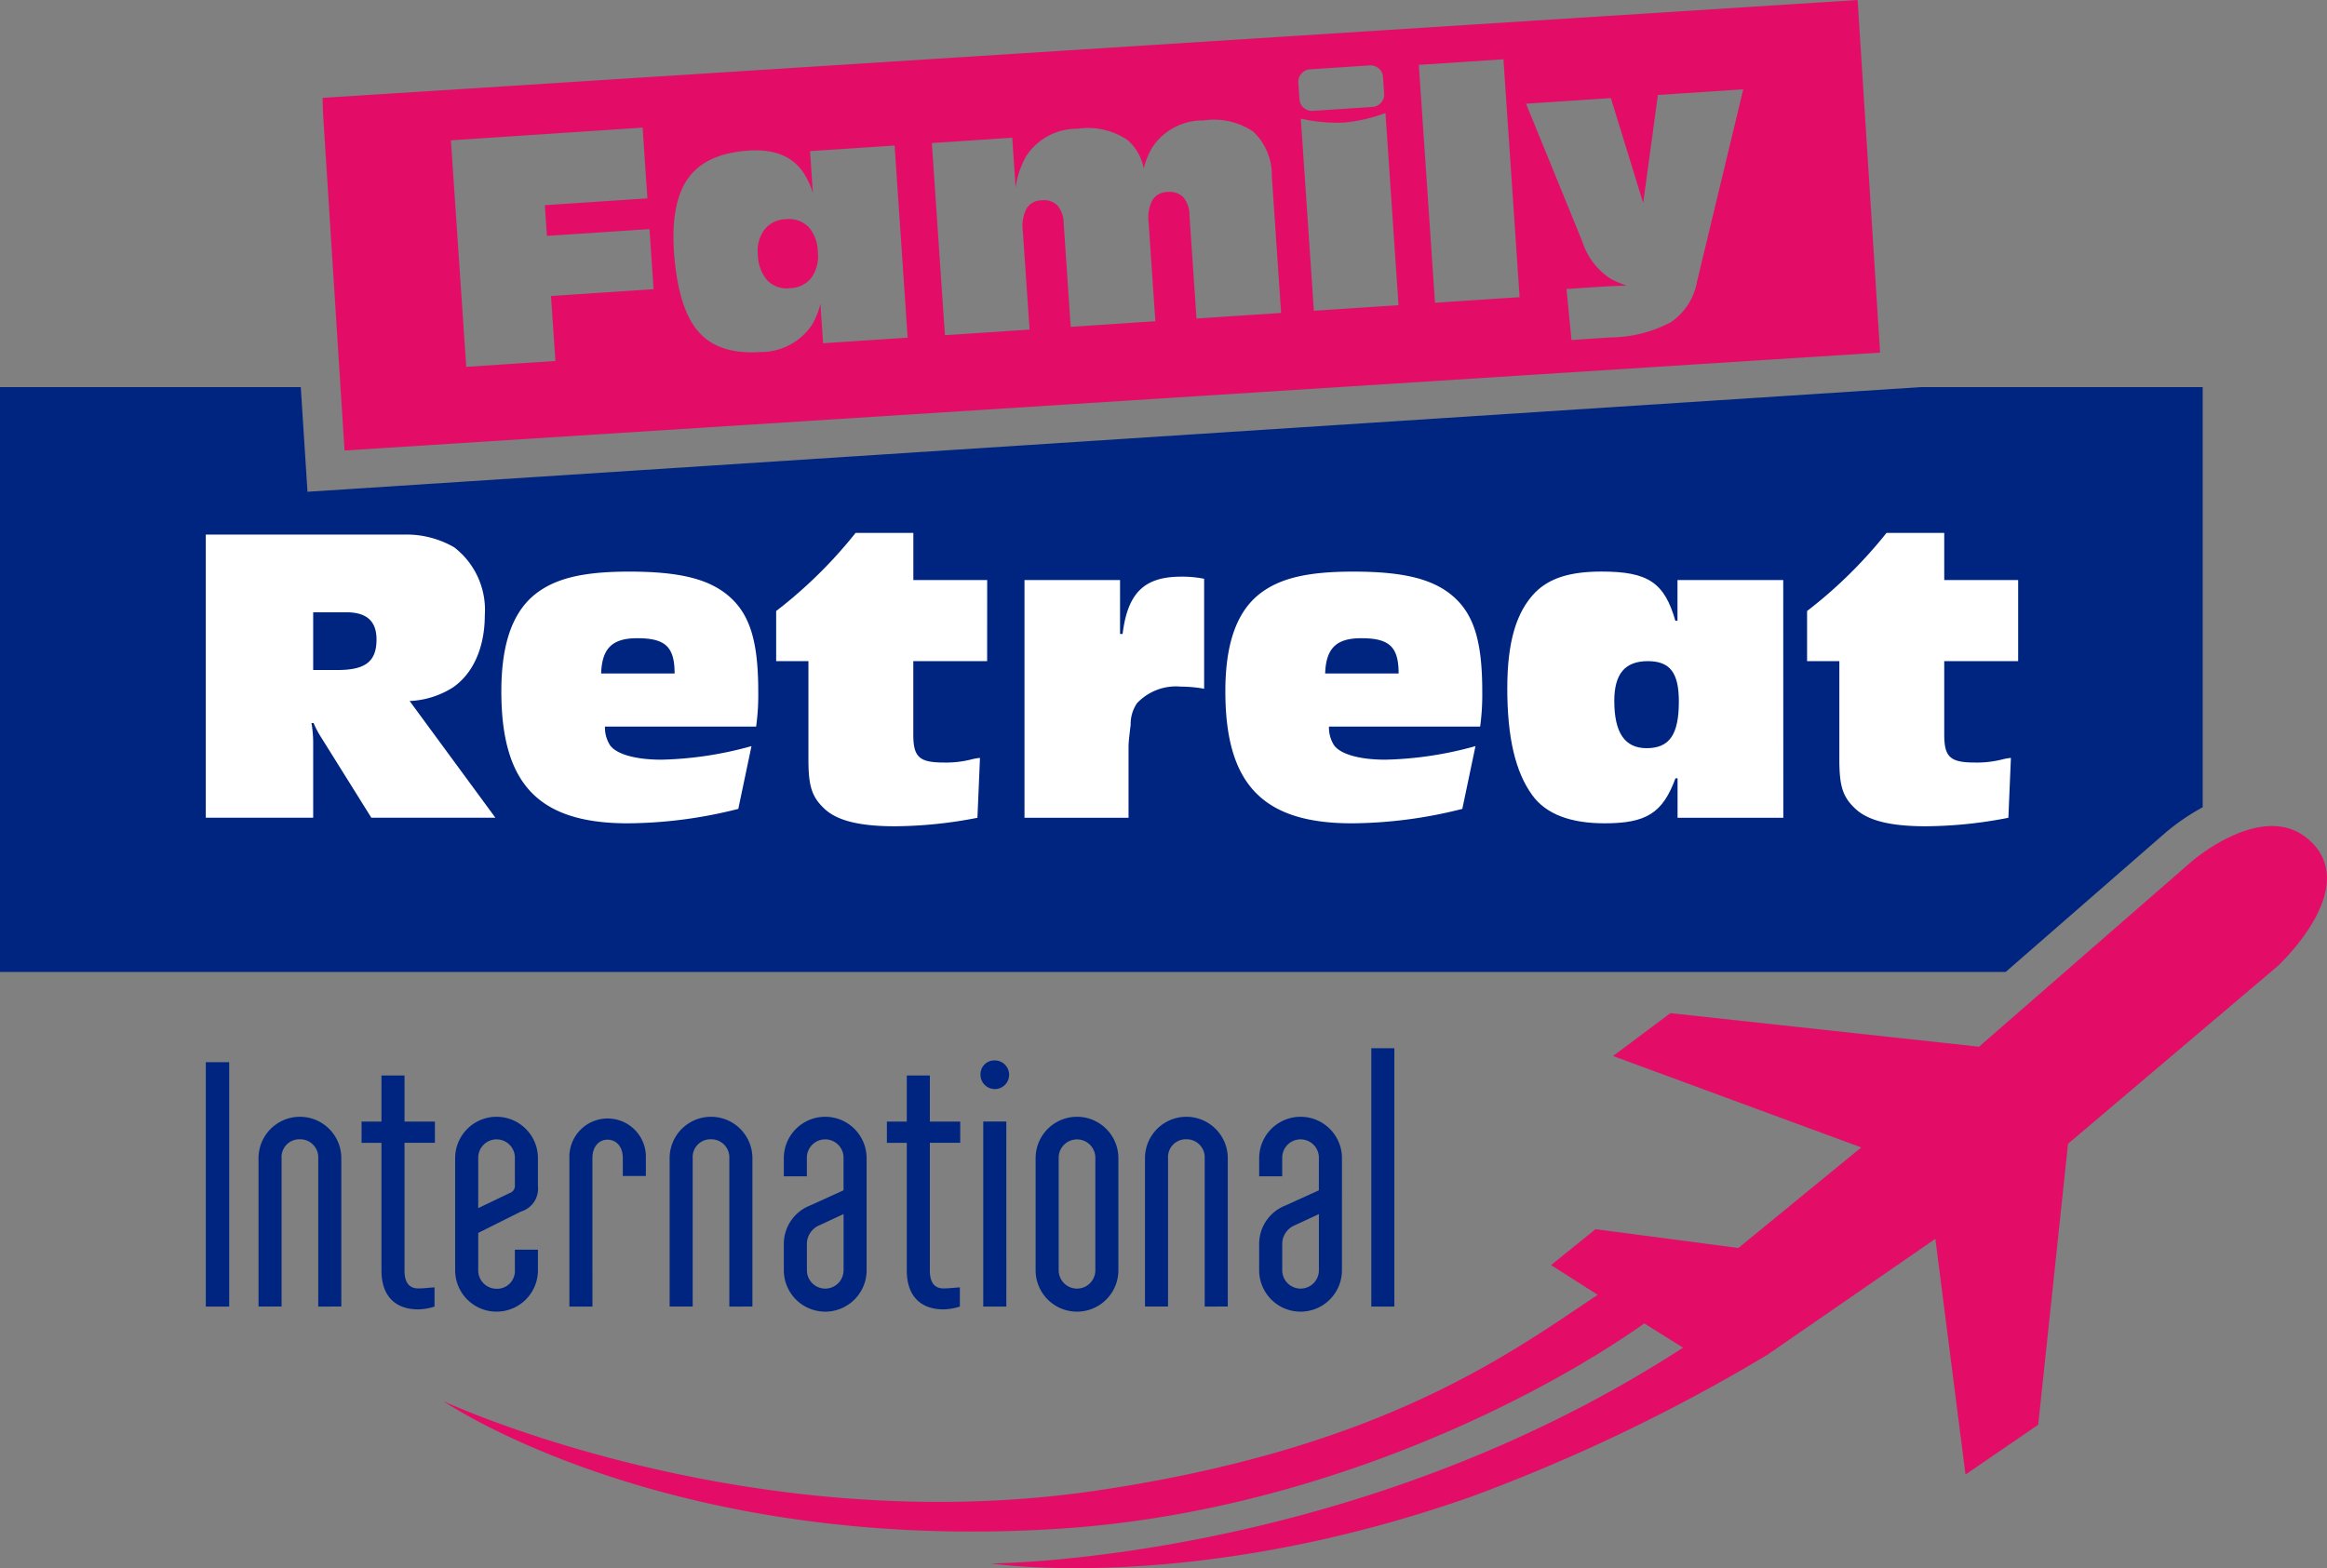 <svg xmlns="http://www.w3.org/2000/svg" xmlns:xlink="http://www.w3.org/1999/xlink" id="Group_846" data-name="Group 846" width="208" height="140.214" viewBox="0 0 208 140.214"><rect x="0" y="0" width="208" height="140.214" fill="#808080" stroke="none"/><defs><clipPath id="clip-path"><rect id="Rectangle_7426" data-name="Rectangle 7426" width="208" height="140.214" fill="none"></rect></clipPath></defs><g id="Group_824" data-name="Group 824" clip-path="url(#clip-path)"><path id="Path_1024" data-name="Path 1024" d="M196.89,113.017V75.455H171.667L27.485,84.81l-.6-9.355H0V127.74H179.28l14.3-12.465a19.906,19.906,0,0,1,3.308-2.257" transform="translate(0 -40.842)" fill="#002581"></path><path id="Path_1025" data-name="Path 1025" d="M57.79,104.2a8.5,8.5,0,0,1,4.516,1.139,7.05,7.05,0,0,1,2.734,6.072c0,2.848-1.024,5.2-2.847,6.452a7.846,7.846,0,0,1-3.872,1.216l7.667,10.437H54.9l-4.479-7.173a8.305,8.305,0,0,1-.684-1.292h-.189a10.712,10.712,0,0,1,.152,1.632v6.833H40.1V104.2Zm-5.921,12.108c2.5,0,3.492-.759,3.492-2.733,0-1.633-.873-2.429-2.7-2.429H49.7v5.163Z" transform="translate(-21.706 -56.403)" fill="#fff"></path><path id="Path_1026" data-name="Path 1026" d="M118.87,132.622a40.866,40.866,0,0,1-9.868,1.29c-7.971,0-11.312-3.492-11.312-11.8,0-4.212.987-7.061,3.037-8.693,1.784-1.405,4.251-2.011,8.389-2.011,4.327,0,6.908.606,8.691,2.011,2.05,1.632,2.847,4.062,2.847,8.731a21.017,21.017,0,0,1-.189,3.112H106.952a2.917,2.917,0,0,0,.455,1.671c.569.8,2.279,1.29,4.593,1.29a32.325,32.325,0,0,0,8.048-1.213Zm-5.693-12.108c0-2.391-.835-3.152-3.341-3.152-2.239,0-3.15.911-3.226,3.152Z" transform="translate(-52.877 -60.301)" fill="#fff"></path><path id="Path_1027" data-name="Path 1027" d="M170.091,115.335h-6.6V121.9c0,2.01.532,2.5,2.734,2.5a9.241,9.241,0,0,0,2.543-.3,4.308,4.308,0,0,1,.683-.113l-.228,5.352a39.4,39.4,0,0,1-7.363.759c-3.151,0-5.163-.493-6.3-1.556s-1.443-2.013-1.443-4.442v-8.767h-2.884v-4.48a41.133,41.133,0,0,0,7.1-6.984h5.162v4.215h6.6Z" transform="translate(-81.855 -56.223)" fill="#fff"></path><path id="Path_1028" data-name="Path 1028" d="M208.169,117.52h.228c.455-3.681,1.935-5.124,5.238-5.124a9.875,9.875,0,0,1,2.05.189v9.832a11.906,11.906,0,0,0-2.088-.191,4.786,4.786,0,0,0-3.91,1.481,3.292,3.292,0,0,0-.57,1.936c-.114.91-.189,1.594-.189,1.972v6.34h-9.3V112.7h8.541Z" transform="translate(-108.053 -60.837)" fill="#fff"></path><path id="Path_1029" data-name="Path 1029" d="M259.948,132.622a40.879,40.879,0,0,1-9.87,1.29c-7.97,0-11.311-3.492-11.311-11.8,0-4.212.989-7.061,3.037-8.693,1.783-1.405,4.251-2.011,8.389-2.011,4.327,0,6.907.606,8.693,2.011,2.049,1.632,2.845,4.062,2.845,8.731a21.2,21.2,0,0,1-.189,3.112H248.029a2.916,2.916,0,0,0,.455,1.671c.569.8,2.278,1.29,4.593,1.29a32.306,32.306,0,0,0,8.047-1.213Zm-5.694-12.108c0-2.391-.835-3.152-3.341-3.152-2.238,0-3.15.911-3.226,3.152Z" transform="translate(-129.238 -60.301)" fill="#fff"></path><path id="Path_1030" data-name="Path 1030" d="M318.378,133.419h-9.452v-3.53h-.189c-1.139,3.114-2.618,4.023-6.338,4.023-3.076,0-5.239-.835-6.455-2.506-1.517-2.087-2.238-5.16-2.238-9.564,0-4.138.8-6.833,2.5-8.578,1.293-1.292,3.152-1.86,5.924-1.86,4.174,0,5.617.986,6.6,4.4h.189v-3.643h9.452Zm-15.107-10.437c0,2.846.95,4.212,2.886,4.212,2.049,0,2.884-1.214,2.884-4.174,0-2.582-.8-3.607-2.772-3.607-2.049,0-3,1.139-3,3.568" transform="translate(-158.976 -60.301)" fill="#fff"></path><path id="Path_1031" data-name="Path 1031" d="M370.987,115.335h-6.606V121.9c0,2.01.531,2.5,2.733,2.5a9.239,9.239,0,0,0,2.544-.3,4.366,4.366,0,0,1,.682-.113l-.227,5.352a39.4,39.4,0,0,1-7.365.759c-3.15,0-5.16-.493-6.3-1.556s-1.443-2.013-1.443-4.442v-8.767h-2.884v-4.48a41.274,41.274,0,0,0,7.1-6.984h5.16v4.215h6.606Z" transform="translate(-190.594 -56.223)" fill="#fff"></path><rect id="Rectangle_7424" data-name="Rectangle 7424" width="2.091" height="21.85" transform="translate(18.396 94.968)" fill="#002581"></rect><path id="Path_1032" data-name="Path 1032" d="M55.714,234.769V221.5a1.615,1.615,0,0,0-1.654-1.687,1.59,1.59,0,0,0-1.623,1.687v13.265H50.377V221.5a3.7,3.7,0,0,1,7.4,0v13.265Z" transform="translate(-27.268 -117.951)" fill="#002581"></path><path id="Path_1033" data-name="Path 1033" d="M70.454,213.734h1.779v-4.121h2.061v4.121h2.715v1.9H74.294V227.06c0,1,.374,1.592,1.217,1.592.592,0,1.217-.092,1.466-.092v1.716a5.082,5.082,0,0,1-1.466.25c-2.092,0-3.278-1.247-3.278-3.466V215.637H70.454Z" transform="translate(-38.135 -113.458)" fill="#002581"></path><path id="Path_1034" data-name="Path 1034" d="M96.092,229.681v1.842a3.7,3.7,0,0,1-7.4,0V221.5a3.7,3.7,0,0,1,7.4,0V224a2.13,2.13,0,0,1-1.529,2.277l-3.808,1.906v3.34a1.638,1.638,0,0,0,1.623,1.653,1.589,1.589,0,0,0,1.654-1.653v-1.842Zm-5.337-3.714,2.933-1.406a.644.644,0,0,0,.344-.561v-2.5a1.639,1.639,0,1,0-3.277,0Z" transform="translate(-48.008 -117.951)" fill="#002581"></path><path id="Path_1035" data-name="Path 1035" d="M113.01,234.806h-2.06V221.541a3.42,3.42,0,1,1,6.835,0v1.592h-2.061v-1.592c0-1.124-.655-1.656-1.373-1.656-.687,0-1.342.532-1.342,1.656Z" transform="translate(-60.054 -117.988)" fill="#002581"></path><path id="Path_1036" data-name="Path 1036" d="M135.818,234.769V221.5a1.615,1.615,0,0,0-1.654-1.687,1.59,1.59,0,0,0-1.622,1.687v13.265h-2.061V221.5a3.7,3.7,0,0,1,7.4,0v13.265Z" transform="translate(-70.626 -117.951)" fill="#002581"></path><path id="Path_1037" data-name="Path 1037" d="M160.136,231.523a3.7,3.7,0,0,1-7.4,0v-2.311a3.683,3.683,0,0,1,2.309-3.464l3.028-1.374V221.5a1.639,1.639,0,1,0-3.277,0v1.621h-2.061V221.5a3.7,3.7,0,0,1,7.4,0Zm-5.337,0a1.638,1.638,0,1,0,3.277,0V226.5l-2.154,1a1.808,1.808,0,0,0-1.123,1.716Z" transform="translate(-82.673 -117.951)" fill="#002581"></path><path id="Path_1038" data-name="Path 1038" d="M172.815,213.734h1.779v-4.121h2.061v4.121h2.715v1.9h-2.715V227.06c0,1,.374,1.592,1.217,1.592.592,0,1.217-.092,1.466-.092v1.716a5.082,5.082,0,0,1-1.466.25c-2.092,0-3.278-1.247-3.278-3.466V215.637h-1.779Z" transform="translate(-93.54 -113.458)" fill="#002581"></path><path id="Path_1039" data-name="Path 1039" d="M192.334,206.686a1.28,1.28,0,1,1-1.28,1.279,1.23,1.23,0,0,1,1.28-1.279m1.03,22.005H191.3V212.149h2.061Z" transform="translate(-103.412 -111.874)" fill="#002581"></path><path id="Path_1040" data-name="Path 1040" d="M209.2,231.523a3.7,3.7,0,0,1-7.4,0V221.5a3.7,3.7,0,0,1,7.4,0Zm-2.061-10.02a1.639,1.639,0,1,0-3.277,0v10.02a1.638,1.638,0,1,0,3.277,0Z" transform="translate(-109.232 -117.951)" fill="#002581"></path><path id="Path_1041" data-name="Path 1041" d="M228.445,234.769V221.5a1.614,1.614,0,0,0-1.653-1.687,1.592,1.592,0,0,0-1.624,1.687v13.265h-2.061V221.5a3.7,3.7,0,0,1,7.4,0v13.265Z" transform="translate(-120.762 -117.951)" fill="#002581"></path><path id="Path_1042" data-name="Path 1042" d="M252.758,231.523a3.7,3.7,0,0,1-7.4,0v-2.311a3.68,3.68,0,0,1,2.311-3.464l3.027-1.374V221.5a1.639,1.639,0,1,0-3.277,0v1.621H245.36V221.5a3.7,3.7,0,0,1,7.4,0Zm-5.337,0a1.638,1.638,0,1,0,3.277,0V226.5l-2.153,1a1.809,1.809,0,0,0-1.124,1.716Z" transform="translate(-132.807 -117.951)" fill="#002581"></path><rect id="Rectangle_7425" data-name="Rectangle 7425" width="2.061" height="23.097" transform="translate(122.575 93.72)" fill="#002581"></rect><path id="Path_1043" data-name="Path 1043" d="M150.127,42.716a2.466,2.466,0,0,0-1.886.946,3.169,3.169,0,0,0-.579,2.226,3.569,3.569,0,0,0,.846,2.3,2.417,2.417,0,0,0,2.023.695,2.487,2.487,0,0,0,1.926-.95,3.34,3.34,0,0,0,.561-2.316,3.4,3.4,0,0,0-.85-2.234,2.5,2.5,0,0,0-2.041-.665" transform="translate(-79.919 -23.116)" fill="#e30d68"></path><path id="Path_1044" data-name="Path 1044" d="M200.069,0,62.861,8.751l.036,1.358,1.924,30.17,137.258-8.753ZM83.67,32.273l-3.976.263L75.7,32.8,74.33,12.547l17.136-1.135.213,3.156.215,3.168-9.169.607.187,2.748,9.169-.607.181,2.68.183,2.692-9.17.609Zm27.711-1.835-3.783.251-.241-3.539a6.569,6.569,0,0,1-.789,1.95,5.507,5.507,0,0,1-4.616,2.373q-3.734.248-5.534-1.862T94.267,22.5q-.292-4.45,1.31-6.619t5.37-2.417q3.286-.217,4.777,1.806a7.118,7.118,0,0,1,.96,1.978l-.253-3.734,7.558-.5,1.165,17.178Zm33.384-2.211-3.79.251-.631-9.281a2.437,2.437,0,0,0-.569-1.589,1.725,1.725,0,0,0-1.416-.442,1.577,1.577,0,0,0-1.336.745,3.469,3.469,0,0,0-.327,2.017l.6,8.793-3.777.25-3.788.253-.629-9.269a2.48,2.48,0,0,0-.567-1.6,1.726,1.726,0,0,0-1.422-.442,1.567,1.567,0,0,0-1.338.745,3.479,3.479,0,0,0-.323,2.017l.6,8.793-3.775.251-3.789.251L117.32,12.79l3.586-.237,3.6-.239.3,4.474a7.8,7.8,0,0,1,.958-2.847,5.389,5.389,0,0,1,4.582-2.425,6.285,6.285,0,0,1,4.466,1.006,4.454,4.454,0,0,1,1.446,2.543,7.123,7.123,0,0,1,.753-1.868,5.375,5.375,0,0,1,4.581-2.425,6.3,6.3,0,0,1,4.452.992,5.33,5.33,0,0,1,1.662,3.976l.831,12.24ZM150.08,7.386a1.059,1.059,0,0,1,.279-.809,1.106,1.106,0,0,1,.78-.378l5.295-.35a1.114,1.114,0,0,1,.826.271,1.055,1.055,0,0,1,.384.765l.1,1.491a1.067,1.067,0,0,1-.277.808,1.124,1.124,0,0,1-.782.377l-5.295.35a1.118,1.118,0,0,1-.827-.271,1.068,1.068,0,0,1-.384-.765Zm5.175,20.149-3.79.249L150.3,10.608a14.6,14.6,0,0,0,3.831.355,14.389,14.389,0,0,0,3.734-.856l1.167,17.178Zm10.826-.718-3.789.251L160.848,5.8l3.775-.249,3.787-.251,1.445,21.27ZM185.7,25.24a5.547,5.547,0,0,1-2.338,3.576,11.812,11.812,0,0,1-5.414,1.354l-3.455.229-.444-4.56,2.752-.181c1.266-.084,2.14-.122,2.62-.108a12.545,12.545,0,0,1-1.34-.575,6.137,6.137,0,0,1-2.612-3.367L170.431,9.272l7.582-.5,2.888,9.374,1.316-9.653,7.628-.506Z" transform="translate(-34.025)" fill="#e30d68"></path><path id="Path_1045" data-name="Path 1045" d="M253.082,162.172c-4.114-3.518-10.454,2.027-10.454,2.027l-18.97,16.531-27.589-3-5.124,3.834,22.182,8.173-10.981,8.99-12.773-1.68-3.97,3.209,4.167,2.659c-8.079,5.4-19.281,13.669-44.476,17.455-31.494,4.732-58.7-7.951-58.7-7.951s19.914,13.707,55.17,11.4c22.73-1.486,42.5-11.517,52.175-18.347l3.46,2.167c-29.6,19.214-61.855,19.29-61.855,19.29s18.133,2.813,43.08-6.021a158.007,158.007,0,0,0,26.3-12.621l15.032-10.379,2.693,21.076,6.5-4.451,2.666-25.124,18.716-15.866s7.745-7.1,2.746-11.375" transform="translate(-46.762 -87.147)" fill="#e30d68"></path></g></svg>
